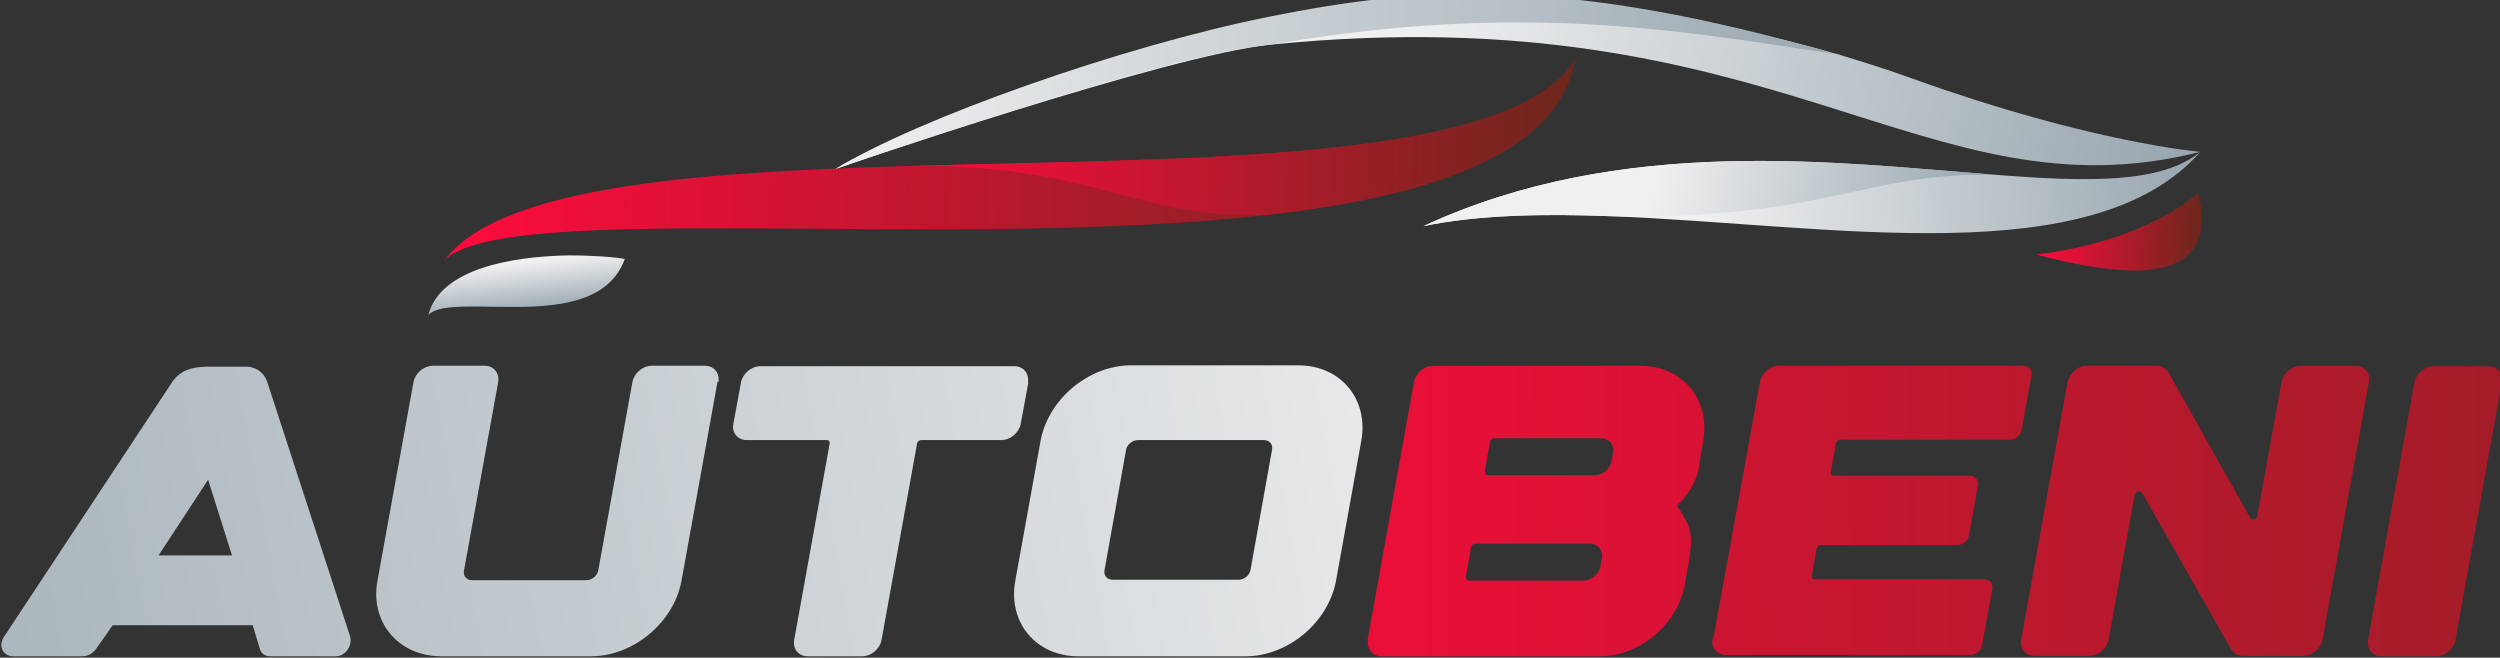 <?xml version="1.0" encoding="UTF-8"?>
<svg id="Layer_1" xmlns="http://www.w3.org/2000/svg" version="1.1" xmlns:xlink="http://www.w3.org/1999/xlink" viewBox="0 0 555 146">
  <rect x="0" y="0" width="555" height="146" fill="#333333" stroke="none"/>
  <!-- Generator: Adobe Illustrator 29.2.1, SVG Export Plug-In . SVG Version: 2.1.0 Build 116)  -->
  <defs>
    <style>
      .st0 {
        fill: url(#_Безымянный_градиент_22);
      }

      .st1 {
        fill: url(#linear-gradient2);
      }

      .st2 {
        fill: url(#_Безымянный_градиент_21);
      }

      .st3 {
        fill: url(#linear-gradient1);
      }

      .st4 {
        fill: url(#linear-gradient9);
      }

      .st5 {
        fill: url(#_Безымянный_градиент_24);
      }

      .st6 {
        fill: url(#linear-gradient8);
      }

      .st7 {
        fill: url(#_Безымянный_градиент_23);
      }

      .st8 {
        fill: url(#linear-gradient7);
      }

      .st9 {
        fill: url(#linear-gradient4);
      }

      .st10 {
        fill: url(#_Безымянный_градиент_2);
      }

      .st11 {
        fill: url(#linear-gradient5);
      }

      .st12 {
        fill: url(#linear-gradient3);
      }

      .st13 {
        fill: url(#_Безымянный_градиент_25);
      }

      .st14 {
        fill: url(#linear-gradient6);
      }

      .st15 {
        fill: url(#linear-gradient);
      }
    </style>
    <linearGradient id="_Безымянный_градиент_2" data-name="Безымянный градиент 2" x1="115.3" y1="39.9" x2="365.5" y2="39.9" gradientTransform="translate(-15.5 -8.5) rotate(1)" gradientUnits="userSpaceOnUse">
      <stop offset="0" stop-color="#ff0b3d"/>
      <stop offset="1" stop-color="#6b271c"/>
    </linearGradient>
    <linearGradient id="linear-gradient" x1="324.1" y1="29.3" x2="492.2" y2="61" gradientTransform="translate(-15.5 -8.5) rotate(1)" gradientUnits="userSpaceOnUse">
      <stop offset="0" stop-color="#f0f0f0"/>
      <stop offset="1" stop-color="#9aa8b1"/>
    </linearGradient>
    <linearGradient id="linear-gradient1" x1="393.8" y1="46.8" x2="501.2" y2="38.9" xlink:href="#linear-gradient"/>
    <linearGradient id="linear-gradient2" x1="133.1" y1="64.4" x2="134.5" y2="75.4" xlink:href="#linear-gradient"/>
    <linearGradient id="_Безымянный_градиент_21" data-name="Безымянный градиент 2" x1="216.7" y1="33.1" y2="33.1" xlink:href="#_Безымянный_градиент_2"/>
    <linearGradient id="linear-gradient3" x1="201.9" y1="22.2" x2="424.4" y2="22.2" xlink:href="#linear-gradient"/>
    <linearGradient id="linear-gradient4" x1="383.6" y1="43.5" x2="452.9" y2="56.6" xlink:href="#linear-gradient"/>
    <linearGradient id="_Безымянный_градиент_22" data-name="Безымянный градиент 2" x1="432.4" y1="47" x2="469.2" y2="47" gradientTransform="translate(18.7 14.4) rotate(-1.2)" xlink:href="#_Безымянный_градиент_2"/>
    <linearGradient id="linear-gradient5" x1="347.3" y1="61.6" x2="-91" y2="140.7" gradientTransform="matrix(1,0,0,1,0,0)" xlink:href="#linear-gradient"/>
    <linearGradient id="linear-gradient6" x1="349" y1="71" x2="-89.3" y2="150.1" gradientTransform="matrix(1,0,0,1,0,0)" xlink:href="#linear-gradient"/>
    <linearGradient id="linear-gradient7" x1="351.1" y1="82.6" x2="-87.2" y2="161.8" gradientTransform="matrix(1,0,0,1,0,0)" xlink:href="#linear-gradient"/>
    <linearGradient id="linear-gradient8" x1="353.7" y1="97.1" x2="-84.6" y2="176.3" gradientTransform="matrix(1,0,0,1,0,0)" xlink:href="#linear-gradient"/>
    <linearGradient id="linear-gradient9" x1="160.7" y1="114.3" x2="804.4" y2="111.1" gradientUnits="userSpaceOnUse">
      <stop offset=".1" stop-color="#ff0b3d"/>
      <stop offset="1" stop-color="#6b271c"/>
    </linearGradient>
    <linearGradient id="_Безымянный_градиент_23" data-name="Безымянный градиент 2" x1="160.7" y1="114.7" x2="804.4" y2="111.4" gradientTransform="matrix(1,0,0,1,0,0)" xlink:href="#_Безымянный_градиент_2"/>
    <linearGradient id="_Безымянный_градиент_24" data-name="Безымянный градиент 2" x1="160.7" y1="115.1" x2="804.4" y2="111.9" gradientTransform="matrix(1,0,0,1,0,0)" xlink:href="#_Безымянный_градиент_2"/>
    <linearGradient id="_Безымянный_градиент_25" data-name="Безымянный градиент 2" x1="160.7" y1="115.4" x2="804.4" y2="112.1" gradientTransform="matrix(1,0,0,1,0,0)" xlink:href="#_Безымянный_градиент_2"/>
  </defs>
  <path class="st10" d="M349.6,13.4c-3.7,20.8-31.8,30.1-68.1,34.3-70.3,8.1-171-3.5-183,10.3,12-16.4,54.6-19.7,101.6-21.1h.2c63.3-1.9,134.5-.5,149.3-23.5Z"/>
  <path class="st15" d="M488.5,33.7c-61.2,15.5-93.3-35.1-206.3-23.8-23.1,2.3-96.7,27.6-96.7,27.6,18.1-11.1,81.7-31.6,96.5-33.4,13.4-1.6,64.9-9.9,126.5,8.1h0c5.3,1.6,10.7,3.3,16.2,5.3,39.5,14.2,63.7,16.2,63.7,16.2Z"/>
  <path class="st3" d="M488.5,33.7c-24,27.1-81.9,16.2-130.8,14.3-15.2-.6-29.6-.3-41.7,2.2,44-20.4,91.7-14.1,126.8-11.4h0c20.7,1.6,37,2,45.7-5.1Z"/>
  <path class="st1" d="M138.7,57.5c-3.9,10.8-17.7,10.8-28.8,10.6-6.9-.1-12.7-.3-14.8,1.8,2.7-10.4,19-13,31.1-13.2,5.8,0,10.6.4,12.5.8Z"/>
  <path class="st2" d="M349.6,13.4c-3.7,20.8-31.8,30.1-68.1,34.3-28.5,1.3-39.3-11.8-81.2-10.8,63.3-1.9,134.5-.5,149.3-23.5Z"/>
  <path class="st12" d="M408.6,12.2c-38.9-6.1-72.7-11.5-126.4-2.3-23.1,1.9-96.7,27.6-96.7,27.6,18.1-11.1,63.3-27.2,96.3-33.8s65.1-9.4,126.7,8.6Z"/>
  <path class="st9" d="M442.8,38.8c-29.2-.5-37.8,10-85.1,9.2h0c-15.2-.6-29.6-.3-41.7,2.2,44-20.4,91.7-14.1,126.8-11.4Z"/>
  <path class="st0" d="M452.1,56.5c25.1-3.1,35.9-13.7,35.9-13.7,3.1,12.7-1.7,22.9-35.9,13.7Z"/>
  <path class="st11" d="M1,141.2l37.3-56.5c1.9-2.6,4.3-3.2,7.6-3.3h0c0,0,0,0,0,0h0c.9,0,1.9,0,2.9,0h.5c.4,0,.7,0,1.1,0,1.4,0,2.8,0,4.5,0,0,0,3.2,0,4.4,3.3l18.4,56.5c.3.9.1,2.1-.5,3-.6.9-1.6,1.5-2.6,1.5h-14.7c-1,0-1.9-.6-2.2-1.6l-1.6-5.3h-31.1l-1.3,1.9-2.4,3.4c-.7,1-1.9,1.6-3,1.6H2.9c-1.1,0-2-.6-2.4-1.5-.4-.9-.2-2.1.5-3ZM35.2,123.3h16.3l-5.3-16.8-11,16.8Z"/>
  <path class="st14" d="M159.3,84.7l-8,44.2c-1.7,9.3-10.7,16.8-20.1,16.8h-1.8s0,0,0,0h-31.6c-9.4-.1-15.7-7.6-14-16.8l8-44.1c.4-2,2.3-3.6,4.3-3.6h11.5c2,0,3.3,1.6,3,3.6l-7.6,41.9c-.2,1.2.6,2.1,1.8,2.1h25.4c1.2,0,2.4-1,2.6-2.1l7.6-41.9c.4-2,2.3-3.6,4.3-3.6h11.8c2,0,3.3,1.6,3,3.6Z"/>
  <path class="st8" d="M228.3,84.9l-1.7,9.2c-.4,2-2.3,3.6-4.3,3.6h-17.8c-.4,0-.8.3-.9.7l-7.9,43.7c-.4,2-2.3,3.6-4.3,3.6h-12.1c-2,0-3.3-1.6-3-3.6l7.9-43.7c0-.4-.2-.7-.6-.7h-17.8c-2,0-3.4-1.6-3-3.6l1.7-9.2c.4-2,2.3-3.6,4.3-3.6h56.4c2,0,3.3,1.6,3,3.6Z"/>
  <path class="st6" d="M302.2,97.9l-5.6,31c-1.7,9.3-10.7,16.8-20.1,16.8h-37.1c-9.4,0-15.7-7.5-14-16.8l5.6-31c1.7-9.3,10.7-16.8,20.1-16.8h37.1c9.4,0,15.7,7.5,14,16.8ZM282.4,99.8c.2-1.2-.6-2.1-1.8-2.1h-28c-1.2,0-2.4,1-2.6,2.1l-4.8,26.8c-.2,1.2.6,2.1,1.8,2.1h28c1.2,0,2.4-1,2.6-2.1l4.8-26.8Z"/>
  <path class="st4" d="M303.6,142.1l10.3-57.3c.4-2,2.3-3.6,4.3-3.6h45.9c9.4,0,15.7,7.5,14,16.8l-.9,5.2c0,.2,0,.3,0,.5-.6,3.3-2.5,6.3-5,8.6.2-.2,2.3,3.6,2.4,3.9.6,1.4.8,2.8.8,4.2,0,1.2-.2,2.4-.4,3.8l-1,5.7c-1.6,8.7-10,15.8-18.9,15.8h-48.4c-2,0-3.3-1.6-3-3.6ZM325.5,128.2c0,.4.2.7.6.7h25.4c1.8,0,3.5-1.4,3.8-3.2l.3-1.8c.3-1.8-.9-3.2-2.7-3.2h-25.4c-.4,0-.8.3-.9.7l-1.2,6.7ZM329.7,104.8c0,.4.2.7.6.7h23.7c1.8,0,3.5-1.4,3.8-3.2l.3-1.8c.3-1.8-.9-3.2-2.7-3.2h-23.7c-.4,0-.8.3-.9.7l-1.2,6.7Z"/>
  <path class="st7" d="M380.3,142.1l10.4-57.3c.4-2,2.3-3.6,4.3-3.6h54.2c1.2,0,2,1,1.8,2.1l-2.2,12.1c-.2,1.2-1.4,2.2-2.6,2.2h-37.7c-.4,0-.8.3-.9.7l-1.2,6.6c0,.4.2.7.6.7h30.3c1.2,0,2,1,1.8,2.1l-2,11.2c-.2,1.2-1.4,2.1-2.6,2.1h-30.3c-.4,0-.8.3-.9.7l-1.1,6.2c0,.4.2.7.6.7h37.7c1.2,0,2,1,1.8,2.1l-2.3,12.6c-.2,1.2-1.4,2.1-2.6,2.1h-54.2c-2,0-3.4-1.6-3-3.6Z"/>
  <path class="st5" d="M473.9,109.8l-5.8,32.2c-.4,2-2.3,3.6-4.3,3.6h-12.1c-2,0-3.4-1.6-3-3.6l10.3-57.2c.4-2,2.3-3.6,4.3-3.6h15.4c1.1,0,2,.5,2.6,1.3l18.2,32.4c.5.7,1.5.5,1.6-.3l5.4-29.8c.4-2,2.3-3.6,4.3-3.6h12.1c2,0,3.4,1.6,3,3.6l-10.3,57.2c-.4,2-2.3,3.6-4.3,3.6h-13.3c-1.1,0-2-.5-2.6-1.3l-19.8-34.8c-.5-.7-1.5-.5-1.6.3Z"/>
  <path class="st13" d="M552.4,81.3c2,0,3.3,1.6,3,3.6l-10.3,57.2c-.4,2-2.3,3.6-4.3,3.6h-12.1c-2,0-3.3-1.6-3-3.6l10.3-57.2c.4-2,2.3-3.6,4.3-3.6h12.1Z"/>
</svg>